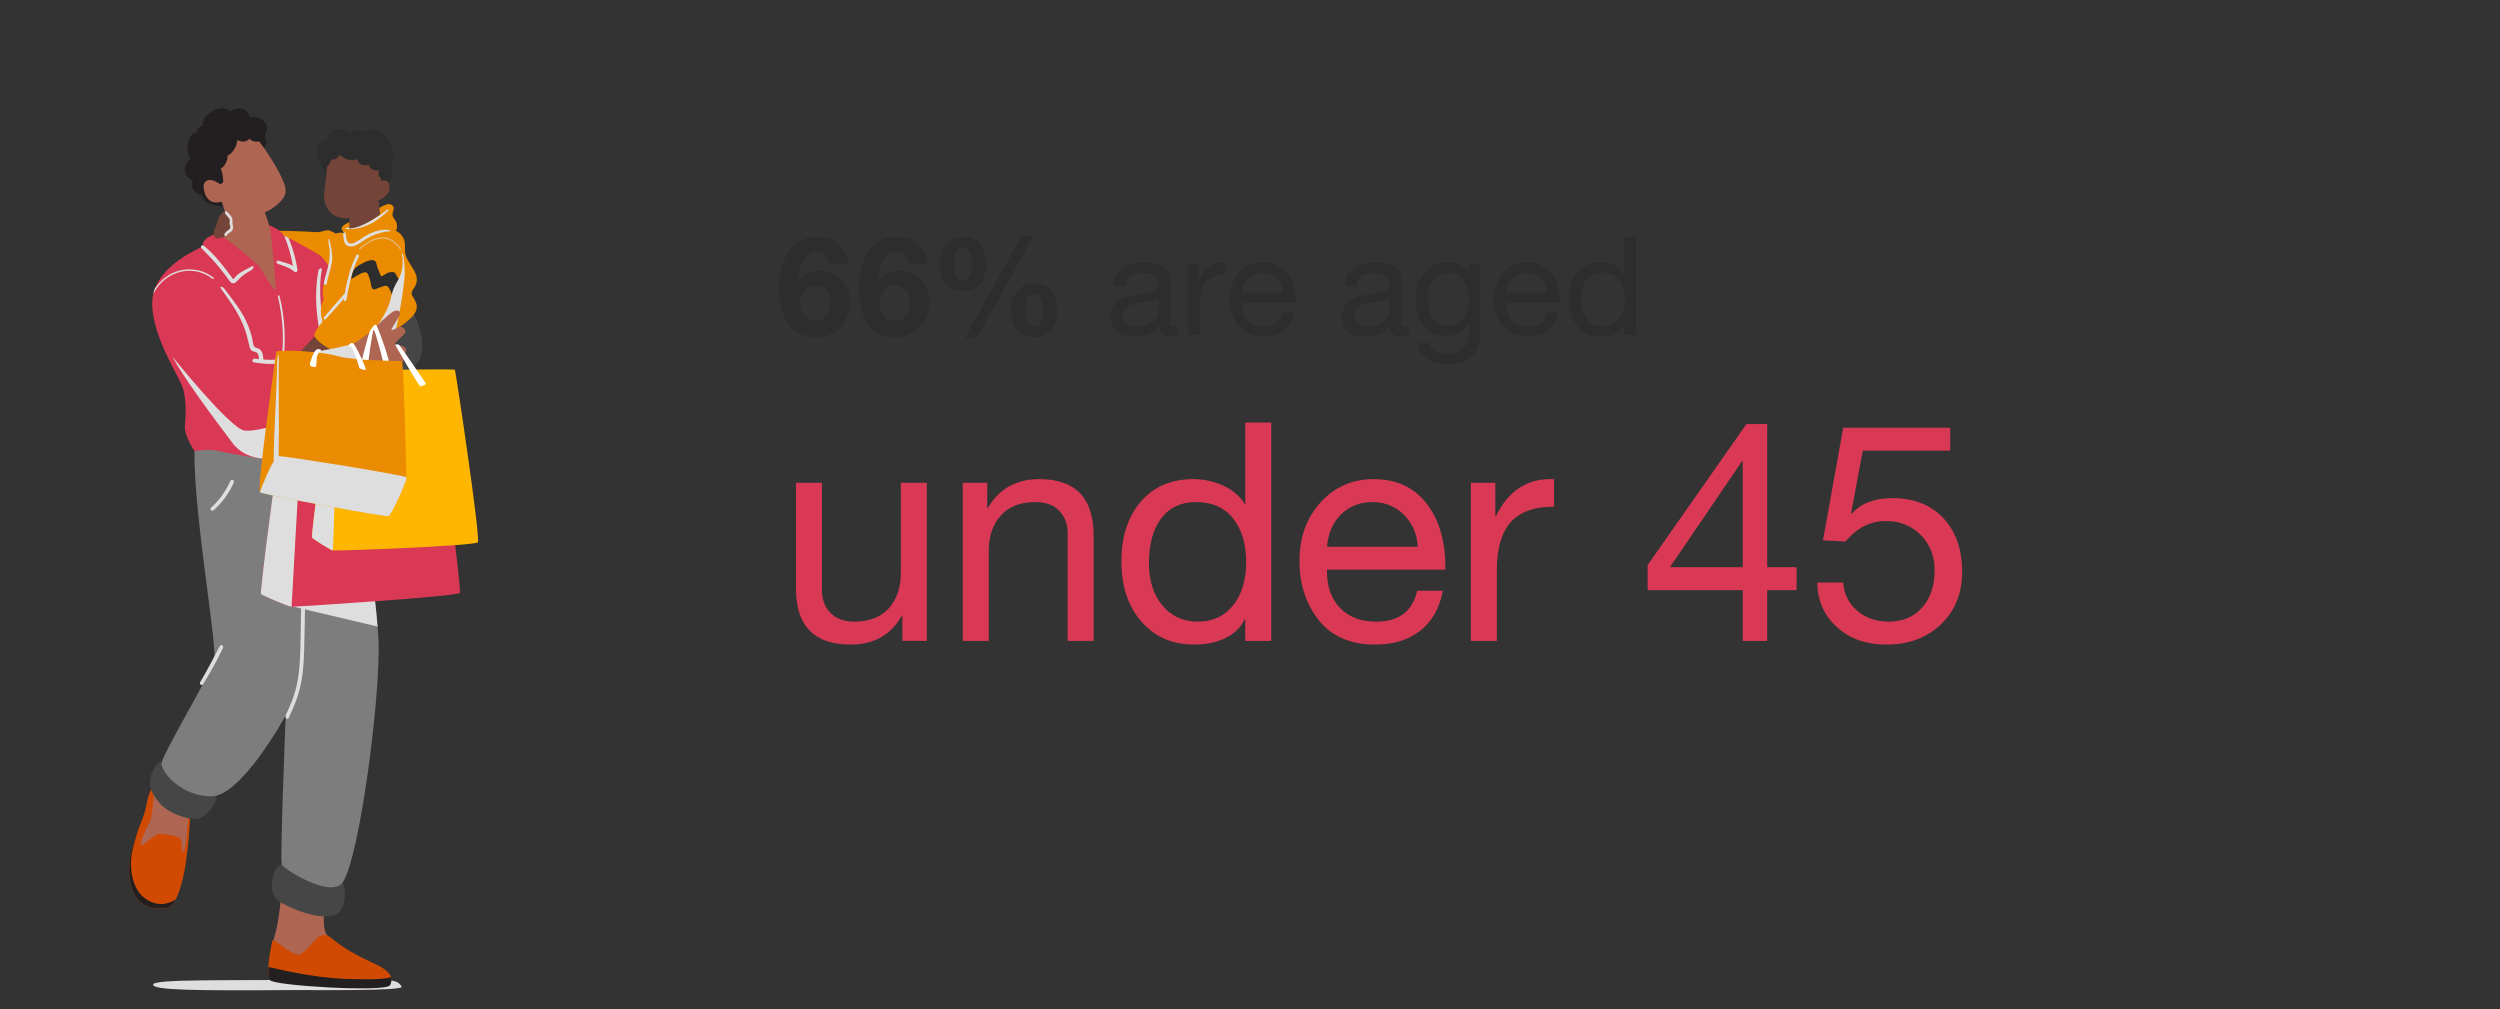 <?xml version="1.0" encoding="UTF-8"?><svg xmlns="http://www.w3.org/2000/svg" viewBox="0 0 327 132"><rect x="0" y="0" width="327" height="132" fill="#333333" stroke="none"/><defs><style>.cls-1{fill:#eb8c00;}.cls-2{fill:#fff;}.cls-3{fill:#ffb600;}.cls-4{fill:#7d7d7d;}.cls-5{fill:#744438;}.cls-6{fill:#d04a02;}.cls-7{fill:#d93954;}.cls-8,.cls-9,.cls-10{fill:#dedede;}.cls-11{fill:#ae6653;}.cls-12{fill:#231f20;}.cls-13{fill:#464646;}.cls-14{fill:#2d2d2d;}.cls-9,.cls-10{mix-blend-mode:multiply;}.cls-10{opacity:.5;}.cls-15{isolation:isolate;}</style></defs><g class="cls-15"><g id="_ëÎÓÈ_1"><path class="cls-14" d="m106.88,30.98c1.12,0,2.04.31,2.77.92.73.61,1.17,1.47,1.31,2.57h-2.43c-.1-.48-.3-.86-.61-1.14-.31-.28-.67-.42-1.08-.42-.7,0-1.26.35-1.69,1.04-.43.7-.67,1.63-.72,2.79l.04.04c.65-.94,1.59-1.4,2.83-1.4,1.08,0,2,.38,2.75,1.13s1.13,1.75,1.13,2.97c0,1.31-.41,2.4-1.22,3.29-.82.88-1.88,1.32-3.19,1.32-1.56,0-2.76-.55-3.59-1.67-.83-1.11-1.25-2.73-1.25-4.85,0-1.87.43-3.44,1.28-4.7.85-1.26,2.08-1.89,3.67-1.89Zm-2.21,8.66c0,.65.19,1.2.56,1.66s.86.68,1.48.68c.56,0,1.03-.23,1.39-.68.36-.46.54-1,.54-1.62,0-.7-.18-1.27-.53-1.71-.35-.44-.83-.67-1.41-.67s-1.1.22-1.47.65c-.37.43-.55,1-.55,1.69Z"/><path class="cls-14" d="m117.26,30.98c1.12,0,2.04.31,2.77.92.73.61,1.17,1.47,1.31,2.57h-2.43c-.1-.48-.3-.86-.61-1.14-.31-.28-.67-.42-1.08-.42-.7,0-1.26.35-1.69,1.04-.43.7-.67,1.63-.72,2.79l.04.04c.65-.94,1.59-1.4,2.83-1.4,1.08,0,2,.38,2.75,1.13s1.13,1.75,1.13,2.97c0,1.31-.41,2.4-1.22,3.29-.82.88-1.88,1.32-3.19,1.32-1.56,0-2.76-.55-3.59-1.67-.83-1.11-1.25-2.73-1.25-4.85,0-1.87.43-3.44,1.28-4.7.85-1.26,2.08-1.89,3.67-1.89Zm-2.21,8.66c0,.65.19,1.2.56,1.66s.86.68,1.48.68c.56,0,1.03-.23,1.39-.68.36-.46.54-1,.54-1.62,0-.7-.18-1.27-.53-1.71-.35-.44-.83-.67-1.41-.67s-1.1.22-1.47.65c-.37.43-.55,1-.55,1.69Z"/><path class="cls-14" d="m126.03,30.98c.95,0,1.68.31,2.19.93s.77,1.51.77,2.69c0,1.1-.26,1.95-.79,2.53-.53.58-1.28.87-2.25.87-1.98,0-2.97-1.15-2.97-3.46,0-1.1.27-1.97.81-2.61.54-.64,1.29-.95,2.25-.95Zm-1.22,3.62c0,.8.1,1.35.3,1.63.2.28.48.42.85.42.79,0,1.19-.68,1.19-2.05,0-1.51-.37-2.27-1.12-2.27-.4,0-.7.17-.91.52-.21.35-.32.93-.32,1.75Zm10.37-3.76l-7.42,13.39h-1.57l7.45-13.39h1.53Zm.14,6.23c1.97,0,2.95,1.18,2.95,3.53,0,1.08-.26,1.93-.78,2.56-.52.62-1.28.94-2.26.94-1.03,0-1.79-.32-2.26-.96-.47-.64-.71-1.5-.71-2.58s.27-1.93.81-2.55,1.29-.93,2.25-.93Zm-1.22,3.49c0,.84.1,1.41.29,1.72.19.31.48.46.86.46.46,0,.77-.2.94-.6.17-.4.25-.93.25-1.58,0-1.43-.38-2.14-1.13-2.14-.8,0-1.21.71-1.21,2.14Z"/><path class="cls-14" d="m149.59,34.31c2.32,0,3.47.83,3.47,2.5v5.36c0,.35.16.52.49.52.16,0,.31-.03.47-.09v1.19c-.3.17-.67.25-1.1.25-.86,0-1.3-.48-1.3-1.44-.82.96-1.91,1.44-3.28,1.44-.96,0-1.71-.22-2.26-.67s-.82-1.09-.82-1.93.27-1.49.81-1.98,1.79-.86,3.76-1.12c.67-.08,1.12-.21,1.36-.39s.35-.43.35-.76c0-1.02-.69-1.53-2.07-1.53-.76,0-1.32.14-1.7.42s-.58.73-.62,1.34h-1.53c.12-2.08,1.44-3.11,3.96-3.11Zm-2.7,7.02c0,.43.16.77.47,1.01.31.24.76.36,1.33.36.83,0,1.51-.2,2.04-.61.53-.41.8-.89.8-1.46v-1.6c-.28.19-.64.32-1.08.38l-1.57.23c-.68.1-1.19.28-1.51.55-.32.27-.49.65-.49,1.14Z"/><path class="cls-14" d="m160.32,34.31v1.62c-1.15,0-2,.3-2.55.91-.55.61-.82,1.55-.82,2.83v4.16h-1.53v-9.31h1.44v1.96h.04c.71-1.45,1.78-2.18,3.2-2.18h.22Z"/><path class="cls-14" d="m165.24,34.31c1.32,0,2.35.47,3.1,1.42.74.95,1.12,2.19,1.12,3.73v.18h-6.97v.11c0,.9.26,1.62.77,2.15.52.53,1.22.8,2.12.8,1.33,0,2.14-.61,2.41-1.82h1.51c-.2,1.04-.65,1.83-1.35,2.37-.7.53-1.57.8-2.63.8-1.46,0-2.57-.48-3.33-1.44s-1.13-2.12-1.13-3.49.41-2.53,1.24-3.44c.83-.91,1.87-1.37,3.13-1.37Zm2.59,3.98c-.05-.76-.32-1.38-.82-1.88s-1.12-.75-1.88-.75c-.71,0-1.31.24-1.8.71-.49.47-.77,1.11-.85,1.92h5.35Z"/><path class="cls-14" d="m179.85,34.31c2.32,0,3.47.83,3.47,2.5v5.36c0,.35.16.52.49.52.16,0,.31-.03.47-.09v1.19c-.3.17-.67.25-1.1.25-.86,0-1.3-.48-1.3-1.44-.82.96-1.91,1.44-3.28,1.44-.96,0-1.71-.22-2.26-.67s-.82-1.09-.82-1.93.27-1.49.81-1.98,1.79-.86,3.76-1.12c.67-.08,1.12-.21,1.36-.39s.35-.43.35-.76c0-1.02-.69-1.53-2.07-1.53-.76,0-1.32.14-1.7.42s-.58.73-.62,1.34h-1.53c.12-2.08,1.44-3.11,3.96-3.11Zm-2.7,7.02c0,.43.16.77.47,1.01.31.24.76.36,1.33.36.83,0,1.51-.2,2.04-.61.53-.41.8-.89.8-1.46v-1.6c-.28.19-.64.32-1.08.38l-1.57.23c-.68.1-1.19.28-1.51.55-.32.27-.49.65-.49,1.14Z"/><path class="cls-14" d="m189.4,34.31c1.27,0,2.2.52,2.79,1.55h.02v-1.33h1.44v8.6c0,2.99-1.43,4.48-4.3,4.48-1.16,0-2.09-.25-2.77-.75-.68-.5-1.05-1.16-1.1-1.99h1.53c.02.44.26.81.72,1.09s1.02.42,1.69.42c1.86,0,2.79-1.19,2.79-3.56v-.58h-.04c-.24.52-.62.93-1.14,1.23-.52.31-1.11.46-1.75.46-1.26,0-2.27-.43-3.02-1.3-.76-.86-1.13-2-1.13-3.42s.38-2.65,1.14-3.55,1.81-1.36,3.14-1.36Zm-2.66,4.73c0,1.09.23,1.96.68,2.59.46.64,1.1.95,1.94.95s1.51-.33,2.02-.99c.5-.66.76-1.53.76-2.61,0-1-.23-1.8-.7-2.41s-1.12-.92-1.96-.92-1.54.31-2.02.93c-.48.62-.72,1.44-.72,2.46Z"/><path class="cls-14" d="m199.78,34.31c1.32,0,2.35.47,3.1,1.42.74.95,1.12,2.19,1.12,3.73v.18h-6.97v.11c0,.9.26,1.62.77,2.15.52.53,1.22.8,2.12.8,1.33,0,2.14-.61,2.41-1.82h1.51c-.2,1.04-.65,1.83-1.35,2.37-.7.53-1.57.8-2.63.8-1.46,0-2.57-.48-3.33-1.44s-1.13-2.12-1.13-3.49.41-2.53,1.24-3.44c.83-.91,1.87-1.37,3.13-1.37Zm2.59,3.98c-.05-.76-.32-1.38-.82-1.88s-1.12-.75-1.88-.75c-.71,0-1.31.24-1.8.71-.49.47-.77,1.11-.85,1.92h5.35Z"/><path class="cls-14" d="m214,30.98v12.85h-1.53v-1.26h-.04c-.24.48-.62.85-1.14,1.1-.52.25-1.13.38-1.83.38-1.28,0-2.32-.45-3.1-1.35-.79-.9-1.18-2.08-1.18-3.55s.38-2.64,1.14-3.52,1.79-1.32,3.09-1.32c.61,0,1.2.13,1.75.38.56.25.98.61,1.27,1.08h.04v-4.79h1.53Zm-7.2,8.28c0,1.02.26,1.85.79,2.48.53.64,1.22.95,2.09.95s1.57-.32,2.08-.96c.51-.64.77-1.49.77-2.55s-.25-1.91-.77-2.56c-.51-.65-1.24-.97-2.19-.97-.89,0-1.57.32-2.05.96-.48.64-.72,1.52-.72,2.64Z"/><path class="cls-7" d="m107.51,63.15v14.08c0,1.2.37,2.18,1.12,2.94.75.76,1.77,1.14,3.08,1.14,2,0,3.52-.59,4.56-1.76,1.04-1.17,1.56-2.71,1.56-4.6v-11.8h3.4v20.68h-3.2v-3.28h-.08c-1.41,2.51-3.65,3.76-6.72,3.76-4.75,0-7.12-2.45-7.12-7.36v-13.8h3.4Z"/><path class="cls-7" d="m135.93,62.67c4.75,0,7.12,2.47,7.12,7.4v13.76h-3.4v-14.12c0-1.15-.36-2.11-1.08-2.88s-1.77-1.16-3.16-1.16c-1.95,0-3.45.59-4.5,1.76-1.05,1.17-1.58,2.71-1.58,4.6v11.8h-3.4v-20.68h3.2v3.28h.08c1.49-2.51,3.73-3.76,6.72-3.76Z"/><path class="cls-7" d="m166.28,55.27v28.56h-3.4v-2.8h-.08c-.53,1.07-1.38,1.88-2.54,2.44-1.16.56-2.51.84-4.06.84-2.85,0-5.15-1-6.9-3-1.75-2-2.62-4.63-2.62-7.88s.85-5.86,2.54-7.82c1.69-1.96,3.98-2.94,6.86-2.94,1.36,0,2.66.28,3.9.84,1.24.56,2.18,1.36,2.82,2.4h.08v-10.64h3.4Zm-16,18.4c0,2.27.59,4.11,1.76,5.52,1.17,1.41,2.72,2.12,4.64,2.12s3.49-.71,4.62-2.14c1.13-1.43,1.7-3.31,1.7-5.66s-.57-4.24-1.7-5.68-2.75-2.16-4.86-2.16c-1.97,0-3.49.71-4.56,2.14s-1.6,3.38-1.6,5.86Z"/><path class="cls-7" d="m179.69,62.67c2.93,0,5.23,1.05,6.88,3.16s2.48,4.87,2.48,8.28v.4h-15.48v.24c0,2,.57,3.59,1.72,4.78s2.72,1.78,4.72,1.78c2.96,0,4.75-1.35,5.36-4.04h3.36c-.45,2.32-1.45,4.07-3,5.26-1.55,1.19-3.49,1.78-5.84,1.78-3.25,0-5.72-1.07-7.4-3.2s-2.52-4.72-2.52-7.76.92-5.61,2.76-7.64c1.84-2.03,4.16-3.04,6.96-3.04Zm5.76,8.84c-.11-1.68-.71-3.07-1.82-4.18s-2.5-1.66-4.18-1.66c-1.57,0-2.91.53-4,1.58-1.09,1.05-1.72,2.47-1.88,4.26h11.88Z"/><path class="cls-7" d="m203.27,62.67v3.6c-2.56,0-4.45.67-5.66,2.02-1.21,1.35-1.82,3.45-1.82,6.3v9.24h-3.4v-20.68h3.2v4.36h.08c1.57-3.23,3.95-4.84,7.12-4.84h.48Z"/><path class="cls-7" d="m231.15,55.47v18.72h3.84v3h-3.84v6.64h-3.2v-6.64h-12.44v-3.28l12.92-18.44h2.72Zm-3.28,4.84l-9.44,13.88h9.52v-13.88h-.08Z"/><path class="cls-7" d="m255.09,55.95v3h-11.44l-1.52,8.16.08.08c1.23-1.36,2.99-2.04,5.28-2.04,2.83,0,5.06.87,6.7,2.62,1.64,1.75,2.46,4.1,2.46,7.06,0,2.77-.92,5.05-2.76,6.82-1.84,1.77-4.23,2.66-7.16,2.66-2.64,0-4.79-.76-6.46-2.28-1.67-1.52-2.53-3.45-2.58-5.8v-.04h3.4c.11,1.49.71,2.72,1.82,3.68,1.11.96,2.49,1.44,4.14,1.44,1.81,0,3.27-.61,4.36-1.84,1.09-1.23,1.64-2.85,1.64-4.88,0-1.84-.6-3.37-1.8-4.6s-2.73-1.84-4.6-1.84c-2,0-3.76.89-5.28,2.68l-2.92-.16,2.64-14.72h14Z"/><path class="cls-1" d="m35.99,30.17s4.65.1,5.32.19,1.36-.39,1.84-.19c.48.19.77.39.77.39,0,0,.68-.29,1.26,0,.58.29-.87,5.23-.87,5.23l-7.16-.99-1.16-4.62Z"/><path class="cls-8" d="m52.52,129.03c.64.63-12.03.45-14.21.47-13.02.09-18.29.02-18.28-.72,0-.76,9.98-.5,23.2-.64,8.08-.18,8.77,0,9.29.89Z"/><path class="cls-11" d="m37.11,114.11c0,.13-.57,6.15-1.02,7.68-.64,2.14-.9,4.53-.38,5.16.51.63,14.84,2.14,15.09,1.39.26-.76-6.48-3.56-8.06-6.05-1.61-2.53,2.27-15.35,2.3-15.37l-7.93,7.18Z"/><path class="cls-6" d="m50.99,128.53c-.77.88-15.03.06-15.67-.69-.1-.12-.16-.33-.2-.6-.16-1.37.52-4.25.52-4.25.26-.25,2.43,1.89,3.33,1.89s2.17-2.14,2.81-2.39c.64-.25.9-.38,1.79.38,1.98,1.7,5.12,3.02,5.88,3.4.56.28,1.53.89,1.71,1.54.07.24.03.49-.18.73Z"/><path class="cls-12" d="m50.99,128.9c-.77.88-15.02.05-15.67-.69-.17-.19-.24-1.09-.2-1.72.92.16,5.34,1.37,10.16,1.55,3.66.13,5.26,0,5.89-.24.07.24.03.87-.18,1.1Z"/><path class="cls-6" d="m24.85,107.18s-.27,7.52-1.87,10.46c-.34.63-.74,1.04-1.22,1.13-2.69.5-5.03-1.01-4.86-5.29.07-1.79.62-3.44,1.15-4.86.44-1.16.87-2.17,1.02-2.95.38-2.02.77-3.15,1.92-3.4s3.85,4.91,3.85,4.91Z"/><path class="cls-11" d="m20.1,102.9s.06,3.46-.58,4.72-1.28,2.64-1.02,2.9c.26.25,1.73-1.57,2.49-1.45.77.13,2.17.13,2.56.63.38.5.06,1.7.45,1.7s.64-4.79.64-4.79l-4.54-3.71Z"/><path class="cls-12" d="m22.98,117.63c-.34.63-.74,1.04-1.22,1.13-2.69.5-5.03-1.01-4.86-5.29.07-1.79.62-3.44,1.15-4.86-.28.89-.59,1.96-.77,2.84-.38,1.89-.13,5.04,2.05,6.3,1.75,1.02,3.17.22,3.65-.12Z"/><path class="cls-13" d="m21.76,99.62s-1.02-.38-1.79,1.26c-.77,1.64-.26,2.77.9,4.16,1.15,1.39,4.35,2.52,5.5,1.89s2.17-2.14,1.92-3.53c-.26-1.39-6.52-3.78-6.52-3.78Z"/><path class="cls-13" d="m36.98,112.97s-.9.13-1.28,1.64c-.38,1.51,0,2.27.38,2.9.38.63,5.41,3.12,7.8,2.14,1.53-.63,1.41-3.9.77-4.41-.64-.5-7.67-2.27-7.67-2.27Z"/><path class="cls-4" d="m49.52,85.64c-.13,8.94-2.94,28.72-4.99,30.1-2.05,1.39-7.42-2.14-7.67-2.64-.26-.5.51-19.52.51-19.52,0,0-5.76,10.58-9.72,10.58s-6.52-3.15-6.52-4.28,6.68-12.1,6.91-13.6c.38-2.52-3.71-24.69-2.3-29.97,1.32-4.96,19.64,1.66,19.64,1.66,0,0,1.88,8.23,3.11,16.39,0,.04.01.09.02.13.23,1.52.43,3.04.6,4.5.12,1.03.21,2.03.29,2.98.1,1.34.15,2.59.14,3.69Z"/><path class="cls-9" d="m41.09,66.23c-.16.93-.56,1.63-1.08,2.35,0-1.11.01-2.11.02-2.94,0-.28-.43-.28-.44,0-.14,4.49-.18,14.39-.29,18.88-.06,2.21-.16,4.41-.88,6.52-.3.88-.67,1.73-1.07,2.57.01.12.03.21.04.33,0,0,0,0,0,0,.11.13.31.11.38-.05.4-.86.78-1.73,1.09-2.62.72-2.07.87-4.23.93-6.4.1-3.61.17-10.57.21-15.62,0,0,.02,0,.02-.02.89-.68,1.35-1.9,1.49-2.96.03-.24-.39-.3-.43-.06Z"/><path class="cls-8" d="m28.76,84.49c-.83,1.61-1.67,3.2-2.59,4.76-.15.25.24.49.4.24.94-1.54,1.83-3.12,2.6-4.75.12-.27-.26-.52-.4-.24Z"/><path class="cls-9" d="m30.14,62.88c-.6,1.35-1.44,2.54-2.54,3.54-.22.2.11.52.33.32,1.16-1.02,2.06-2.26,2.66-3.67.11-.25-.34-.43-.45-.18Z"/><path class="cls-9" d="m49.38,81.95l-11.07-2.61,10.18-4.88c.23,1.52.43,3.04.6,4.5.12,1.03.21,2.03.29,2.98Z"/><path class="cls-7" d="m45.77,52.34l-8.42,8.13s-7.26-1.06-8.62-1.45c-1.36-.39-3.29,0-3.29,0,0,0-1.36-2.13-1.26-3.19.1-1.06.29-3.78-.39-5.42-.68-1.65-4.07-6.87-3.87-11.04.01-.3.05-.59.12-.88.06-.26.13-.51.23-.76,1.22-3.17,5.25-5.03,6.33-5.53,0,0-.58-.97,2.03-1.74s6.68-.97,6.68-.97c0,0,1.36.48,1.84,1.36,0,0,.01,0,.03.01.07.03.27.12.55.25.97.44,2.63,1.44,3.77,2.06,1.94,1.06,2.9,5.32,3.19,6.29.29.97,1.06,12.88,1.06,12.88Z"/><path class="cls-9" d="m38.1,50.19c.09.04.18.1.24.17.02-.43-.04-.87-.15-1.29-.17-.63-.49-1.17-.77-1.75-.31-.65-.23-1.31-.2-2.01.03-.69.03-1.38,0-2.07-.07-1.53-.28-3.05-.66-4.54-.03-.13-.24-.06-.21.07.32,1.38.53,2.77.61,4.19.04.67.05,1.34.03,2.01-.02.65-.15,1.34.02,1.98.16.6.57,1.12.79,1.71.18.49.31,1.01.3,1.53Z"/><path class="cls-9" d="m32.99,34.82c-.6.31-1.55.75-2.04,1.22-.07.07-.37.47-.45.47l.02.04c-.08-.1-.15-.21-.23-.31-.2-.28-.4-.55-.61-.82-.92-1.19-1.85-2.34-3.03-3.28-.22-.17-.5.1-.31.31.58.64,1.13,1.14,1.71,1.79.6.68,1.17,1.39,1.7,2.12.3.42.59.99,1.12.53.29-.25.52-.55.82-.79.36-.29.76-.54,1.17-.76.3-.16.43-.68.13-.52Z"/><path class="cls-9" d="m38.48,35.52c-.61-.53-1.36-.74-2.1-.99-.33-.11-.26-.52.07-.42.63.2,1.29.34,1.86.65-.22-1.25-.61-2.69-1.13-3.9.07.03.27.12.55.25.57,1.32.97,2.77,1.18,4.16.04.26-.23.44-.44.25Z"/><path class="cls-9" d="m42.5,44.4c-.34-2.96-.95-6.12-.41-9.1.06-.33-.38-.22-.44.11-.58,3.04-.26,6.17.38,9.06.06.26.5.21.47-.06Z"/><path class="cls-9" d="m36.71,47c-.75.07-1.51.08-2.26.03,0,0,0-.01,0-.02-.02-.37-.05-.75-.25-1.07-.23-.36-.46-.35-.81-.5-.33-.14-.35-1.02-.44-1.36-.14-.52-.31-1.04-.52-1.54-.76-1.87-1.92-3.21-3.12-4.82-.18-.24-.64-.32-.46-.06,1.11,1.56,2.25,3.12,2.98,4.9.38.91.59,1.84.81,2.79.06.27.18.51.46.61.22.08.42.05.58.25.16.21.17.51.19.77-.18-.02-.36-.04-.54-.07-.32-.05-.46.44-.14.49,1.16.2,2.33.26,3.51.15.35-.03.35-.58,0-.54Z"/><path class="cls-9" d="m27.81,36.48c-.61-.49-1.33-.82-2.09-.97-1.34-.26-2.73.05-3.85.83-.79.55-1.41,1.3-1.84,2.15.06-.26.13-.51.23-.76.08-.12.16-.23.25-.34.86-1.1,2.09-1.9,3.49-2.1,1.4-.2,2.85.15,3.95,1.05.1.08-.04.21-.14.14Z"/><path class="cls-9" d="m31.46,58.98c1.11.81,2.52,1.04,3.87,1.08.38,0,.56.33.53.62l5.45-6.7s-7.45,2.71-9.39,2.32-9.39-9.68-9.39-9.68c1.33,2.54,5.21,7.81,8.12,11.64.25.26.52.5.81.71Z"/><path class="cls-13" d="m53.8,40.53s3.52,5.66-.37,7.96-9.21.56-9.21.56l1.36-7.55,8.23-.97Z"/><path class="cls-5" d="m39.38,45.95s.77-1.06,1.94-2.03c1.16-.97,3.19,2.42,3.19,2.42l-2.52,1.06-2.61-1.45Z"/><path class="cls-1" d="m51.54,30.09c.74.23,1.32.92,1.41,1.69.05.39-.01.78.03,1.17.17,1.67,2.34,2.87,1.23,4.64-.17.27-.42.56-.36.88.02.1.07.19.12.28.22.4.5.79.54,1.24.07.74-.48,1.37-1.04,1.86-1.47,1.29-3.32,2.27-5.29,2.47-.89.09-1.39-.06-2.13-.49-.94-.55-2.11-.79-3.12-1.2-.38-.15-.66-.39-.79-.78-.25-.75-.23-1.58.05-2.32.05-.14.11-.27.13-.42.01-.16-.03-.31-.07-.47-.24-1.18.48-2.32.83-3.47.32-1.06.32-2.2.02-3.27-.02-.08-.05-.16-.02-.23.03-.1.12-.16.21-.21.71-.43,1.42-.85,2.21-1.09.49-.15,1-.22,1.5-.3,1.11-.16,2.23-.32,3.34-.48.26-.04.53-.08.79-.01.26.06.37.24.41.5Z"/><path class="cls-1" d="m44.69,29.84c0,.1.03.19.08.28.11.21.34.39.38.62.05.27.05.55.12.82.03.1.07.21.14.29.18.21.5.21.77.14.55-.14,1.02-.51,1.51-.8,1.08-.65,2.36-.96,3.62-.9.15,0,.31.02.43-.08.08-.07.13-.18.15-.28.09-.37.03-.77-.17-1.09-.14-.23-.35-.44-.38-.7-.05-.36.25-.73.12-1.08-.08-.22-.32-.34-.55-.36s-.46.06-.66.16c-.23.1-.45.23-.66.36-.19.12-.35.27-.54.37-.46.26-.94.49-1.42.71-.52.23-1.06.41-1.59.63-.4.16-.86.32-1.17.62-.08.08-.16.17-.17.28,0,0,0,0,0,0Z"/><path class="cls-9" d="m50.66,27.42c-1.5,1.12-3.33,2.38-5.28,2.36-.22,0-.22.18,0,.19,1.03.05,2.06-.2,2.97-.63.9-.43,1.61-1.02,2.35-1.69.15-.14.13-.36-.04-.23Z"/><path class="cls-9" d="m50.66,30.05c-1.04-.05-2.04.33-2.93.85-.46.27-.89.64-1.38.86-.35.16-.78.17-.95-.24-.12-.29-.13-.69-.19-.99-.04-.22-.36-.12-.33.09.07.49.03,1.17.5,1.47.41.26.9.15,1.3-.06.58-.32,1.1-.74,1.69-1.04.72-.37,1.81-.73,2.63-.73.24,0-.09-.2-.33-.21Z"/><path class="cls-14" d="m51.28,21.5c.54-1.3-.13-2.94-1.13-3.88-.82-.78-1.79-.78-2.65-.37-.22-.15-.47-.24-.75-.26-.41-.02-.78.15-1.03.44-.36-.36-.78-.62-1.35-.59-.81.04-1.39.65-1.5,1.42,0-.01-.42.1-.46.11-.15.06-.28.15-.4.25-.25.22-.43.51-.53.82-.24.74-.01,1.5.54,2.05.02.41.25.78.55,1.06.34.32.77.49,1.15.74.4.26.8.52,1.21.76.82.47,1.69.87,2.62,1.05.39.08.8.12,1.2.11.95-.02,1.63-.49,2.14-1.27.34-.53.55-1.15.33-1.68.13-.24.14-.52.06-.76Z"/><path class="cls-5" d="m48.25,29.01c.52-.29,1.01-.61,1.49-.96-.14-1.03-.3-2.26-.3-2.26l-3.21,1.44-.45.2-.11,2.4s0,.04.01.06c.92-.04,1.78-.45,2.57-.89Z"/><path class="cls-5" d="m50.96,24.48c-.03-1.29-1.11-.78-1.11-.78,0,0,.01-.15,0-.39-.14-.07-.24-.19-.3-.35-.08-.22-.05-.47.08-.66-.61.04-1.39-.16-1.36-.76-.32.09-.67.13-.98,0-.32-.13-.5-.39-.56-.7-.79.2-1.71.06-2.23-.59-.3.39-.72.69-1.19.64-.1.36-.26.72-.55.92v.12s-.11,1.51-.32,2.9c-.21,1.39.14,3.16,2.08,3.64,1.95.48,4.16-1.35,4.92-2.24,0,0,1.55-.48,1.52-1.77Z"/><path class="cls-1" d="m46.64,33.37s-.97,2.42-1.16,3.78c-.19,1.36-.29,1.65-.29,1.65,0,0-4.16,4.16-4.07,5.03.1.87,2.42,2.03,2.42,2.03,0,0,3.1-.58,5.23-2.32,2.13-1.74,2.71-5.23,2.9-5.61.19-.39,1.06-1.45,1.16-2.13.1-.68.29-1.84-.19-2.9-.48-1.06-2.13-2.32-3.97-1.45s-2.03,1.94-2.03,1.94Z"/><path class="cls-9" d="m46.61,33.38c-.8,1.56-1.21,3.27-1.5,4.99-.01,0-.03.02-.04.03-.9,1.03-1.8,2.05-2.69,3.1-.14.17.09.41.24.24.8-.88,1.59-1.78,2.37-2.68,0,.04-.01.07-.02.11-.03.21.29.31.33.09.35-1.95.72-3.91,1.63-5.69.11-.22-.22-.41-.33-.19Z"/><path class="cls-10" d="m52.46,32.54c-.52-.85-1.41-1.52-2.44-1.51-1.13.02-2.25.72-3.04,1.48-.08.08.04.2.12.12.75-.7,1.79-1.36,2.84-1.41.99-.05,1.86.6,2.36,1.41.06.1.22,0,.16-.09Z"/><path class="cls-14" d="m48.45,34.03c.32-.04.63.01.75.32.08.2.09.44.17.65.14.35.29.7.44,1.05.01.03.02.06.05.07.04.02.09,0,.13-.01.21-.1.39-.25.6-.36.21-.11.45-.17.68-.17.09,0,.18,0,.26.04.23.1.3.35.4.55.1.21.33.3.3.56-.02.12-.07.23-.12.34-.23.47-.45.94-.68,1.41-.03.06-.09.13-.14.1-.03-.02-.04-.05-.05-.08-.08-.29-.21-.58-.37-.83-.16-.24-.31-.36-.59-.27-.28.09-.57.18-.85.29-.25.1-.54.3-.75.03-.11-.15-.13-.35-.16-.53-.06-.44-.19-.87-.37-1.27-.03-.08-.07-.16-.13-.21-.26-.24-.82.07-1.07.2-.36.18-.69.4-1.03.62.05-.03.08-.41.1-.48.09-.35.19-.76.46-1,.35-.31.79-.55,1.21-.75.18-.09.48-.21.76-.25Z"/><path class="cls-9" d="m52.74,33.37c-.05-.23-.2-.3-.16-.08.15.81.12,1.65-.12,2.44-.22.74-.69,1.33-.98,2.03-.28.69-.36,1.46-.63,2.16-.28.75-.92,1.96-1.6,2.74-.16.19,2.08,1.46,2.23,1.26.46-.63,1.36-6.29,1.45-7.84.05-.76-.04-1.96-.19-2.71Z"/><path class="cls-9" d="m43.05,31.24c-.06-.22-.13.31-.08.53.22.92.22,1.83.02,2.76-.18.84-.47,1.65-.63,2.49-.04.24.32.34.37.1.18-.96.52-1.88.69-2.84.15-.88-.14-2.18-.37-3.04Z"/><path class="cls-12" d="m34.65,19.17c.11-.17.19-.36.19-.59,0-.18-.06-.35-.17-.49,0,0-.02-.02-.02-.03,0-.02,0-.04.02-.05.08-.14.06-.33-.04-.45.13-.19.27-.44.29-.68.04-.51-.26-1.01-.7-1.28-.33-.2-1.16-.45-1.51-.16-.15-.57-.43-1.1-1.06-1.23-.5-.1-1.08-.02-1.42.37-.52-.42-1.25-.54-1.88-.32-.26.09-.51.24-.74.39-.27.18-.55.38-.74.65-.26.37-.4.74-.4,1.2-.41.03-.77.42-.77.83-.34.05-.66.29-.83.59-.46.77-.43,1.88-.05,2.67.02.05.05.1.03.15,0,.04-.04.07-.07.1-.24.25-.45.55-.56.89-.2.63.09,1.3.6,1.68.07.06.36.16.38.24.03.09-.11.36-.11.48,0,.59.42,1.1.98,1.26.09.03.2.05.27.11.07.06.09.16.13.25.24.67,1.08.99,1.78,1.14.61.13,1.36.21,1.94,0,.41-.15.71-.22,1.01-.53.74-.74,1.29-1.71,1.81-2.61.16-.28.32-.56.47-.84.05-.4.1-.8.15-1.2.05-.38.09-.76.14-1.14.03-.24.04-.47.21-.65.23-.25.51-.46.69-.73Z"/><path class="cls-11" d="m35.6,32.3c-.09-.97-.13-1.87-.39-2.81-.21-.79-.76-2.17-1.06-3-.06-.15.16.72.07.59-.29-.46-.44-.83-.44-.83l-5.36-.91s.24.39.51.94c.36.71.68,2.14.8,2.97.03.22-.72.95-1.1,1.32,0,0,2.81,1.94,5.23,4.26.37.35,2.03,3.48,2.23,3.1-.04-1.22-.37-4.4-.48-5.61Z"/><path class="cls-11" d="m36.58,22.68c-.59-1.14-1.29-2.23-2.02-3.28-.21-.3-.42-.6-.64-.9-.47.07-.92.04-1.28-.35-.21.23-.52.37-.84.37-.27,0-.52-.1-.77-.2-.04.84-.53,1.64-1.26,2.05,0,.67-.34,1.33-.89,1.71.2.43.27.88.3,1.35,0,.13.06.28,0,.4-.06.11-.27.26-.4.24-.05,0-.09-.03-.12-.06-1.57-1.05-2.08-.1-2.03.44.21,2.23,1.69,2.14,2.28,1.95.21-.06.07-.24.07-.24.96,1.33,2.13,2,3.43,2.06.72.03,1.47-.12,2.24-.45.13-.06.27-.12.4-.19.73-.37,2.1-1.36,2.29-2.3,0-.03.01-.06.01-.08.11-.84-.42-1.8-.79-2.52Z"/><path class="cls-11" d="m46.06,45.08s1.55-.97,2.32-1.65c.77-.68,2.61-2.52,3.1-2.71.48-.19.77-.1.87.19s-1.16,2.03-1.16,2.23,1.06-.48,1.36-.39c.29.1.58.58.48.77-.1.19-1.55,1.36-1.36,1.55s1.06,0,1.36.48c.29.48-.29.87-.19,1.16.1.29-.19.87-.68,1.06-.32.13-5.71.1-5.71.1l-.39-2.81Z"/><path class="cls-2" d="m47.17,47.74s1.05-4.21,1.24-4.5c.19-.29.57-.86.77-.77.19.1,2.01,5.17,1.72,5.27-.29.1-.67,0-.67,0,0,0-1.15-4.6-1.34-4.6s-.77,4.6-.77,4.6h-.96Z"/><path class="cls-9" d="m39.76,46.24s3.97-.58,6-1.16c0,0,1.45,1.45,1.74,3,.29,1.55-7.26,1.84-7.26,1.84l-.48-3.68Z"/><path class="cls-7" d="m60.17,77.53c-.2.5-21.15,1.8-22.03,1.84-.01,0-.02,0-.03,0-.31,0-3.76-1.46-3.97-1.67s2.22-18.08,2.22-18.08l2.94-.92,17.99-5.62s3.07,23.93,2.87,24.44Z"/><path class="cls-9" d="m39.31,58.71c-.37,6.65-1.06,18.38-1.17,20.66-.01,0-.02,0-.03,0-.31,0-3.76-1.46-3.97-1.67s2.22-18.08,2.22-18.08l2.94-.92Z"/><path class="cls-3" d="m62.51,70.93c-.39.48-18.59,1.16-18.97,1.06h-.05c-.48-.19-2.48-1.46-2.67-1.65-.19-.19,2.32-18.88,2.32-18.88l1.12-.39,7.79-2.71s7.36-.1,7.45,0,3.39,22.07,3,22.56Z"/><path class="cls-9" d="m44.27,51.08c-.18,5.97-.73,20.91-.73,20.91h-.05c-.48-.19-2.48-1.46-2.67-1.65-.19-.19,2.32-18.88,2.32-18.88l1.12-.39Z"/><path class="cls-1" d="m53.17,62.55c0,.48-1.94,4.74-2.32,4.94-.39.19-16.36-2.81-16.84-3.1,0,0-.02-.02-.02-.03-.37-.89,2.15-18.36,2.15-18.36.58-.29,5.52-.1,8.03.58,2.52.68,8.23.58,8.42.68.18.09.55,13.5.58,15.14,0,.08,0,.13,0,.15Z"/><path class="cls-9" d="m53.17,62.4c-2.68-.65-15.3-2.66-16.72-2.75.07-4.21-.03-9.01.02-13.21,0-.22-.2.37-.21.59-.06,4.29-.42,9.06-.47,13.35-.57.81-1.39,2.95-1.81,3.99,0,.02.01.03.02.03.48.29,16.46,3.29,16.84,3.1.39-.19,2.32-4.45,2.32-4.94,0-.02,0-.07,0-.15Z"/><path class="cls-2" d="m40.56,47.45s.48-1.69.95-1.77c.48-.09.48.18.48.18,0,0-.57.44-.57,1.06s-.1,1.06-.1,1.06c0,0-.95.18-.76-.53Z"/><path class="cls-2" d="m47.02,48.18s-.39-1.45-.87-2.52c-.17-.36-.58-.48-.48-.58.1-.1.19-.29.48-.19.29.1,1.26,2.23,1.45,2.71.19.48.29.68.19.77s-.77-.19-.77-.19Z"/><path class="cls-2" d="m55.74,50.21s-3.39-5.03-3.58-5.13c-.19-.1-.48,0-.48,0,0,0,3,5.32,3.29,5.42.29.1.77-.29.77-.29Z"/><path class="cls-5" d="m29.98,28.26c.11.11.19.24.2.39.02.16,0,.31.01.47.02.15.08.3.12.44s.06.31,0,.45c-.14.29-.55.33-.74.58-.09.12-.13.29-.25.39-.19.15-.49.04-.71.15-.05.02-.09.06-.14.07-.1.03-.22,0-.3-.08-.36-.33-.22-.9-.04-1.28.06-.11.12-.22.16-.34.05-.13.07-.27.1-.41.13-.59.45-1.16.97-1.46.04.04.07.09.11.13.12.18.34.32.49.49Z"/><path class="cls-9" d="m30.43,29.36c-.07-.32.05-.63-.12-.93-.15-.28-.43-.55-.66-.77-.11-.1-.25,0-.23.13.04.22.17.34.32.5.14.15.31.31.32.53,0,.13-.05.25-.04.39.01.15.1.27.11.42.02.28-.17.41-.37.54-.19.12-.31.27-.41.47-.09.19.18.35.28.16.18-.33.54-.37.74-.65.18-.25.12-.51.05-.79Z"/></g></g></svg>
